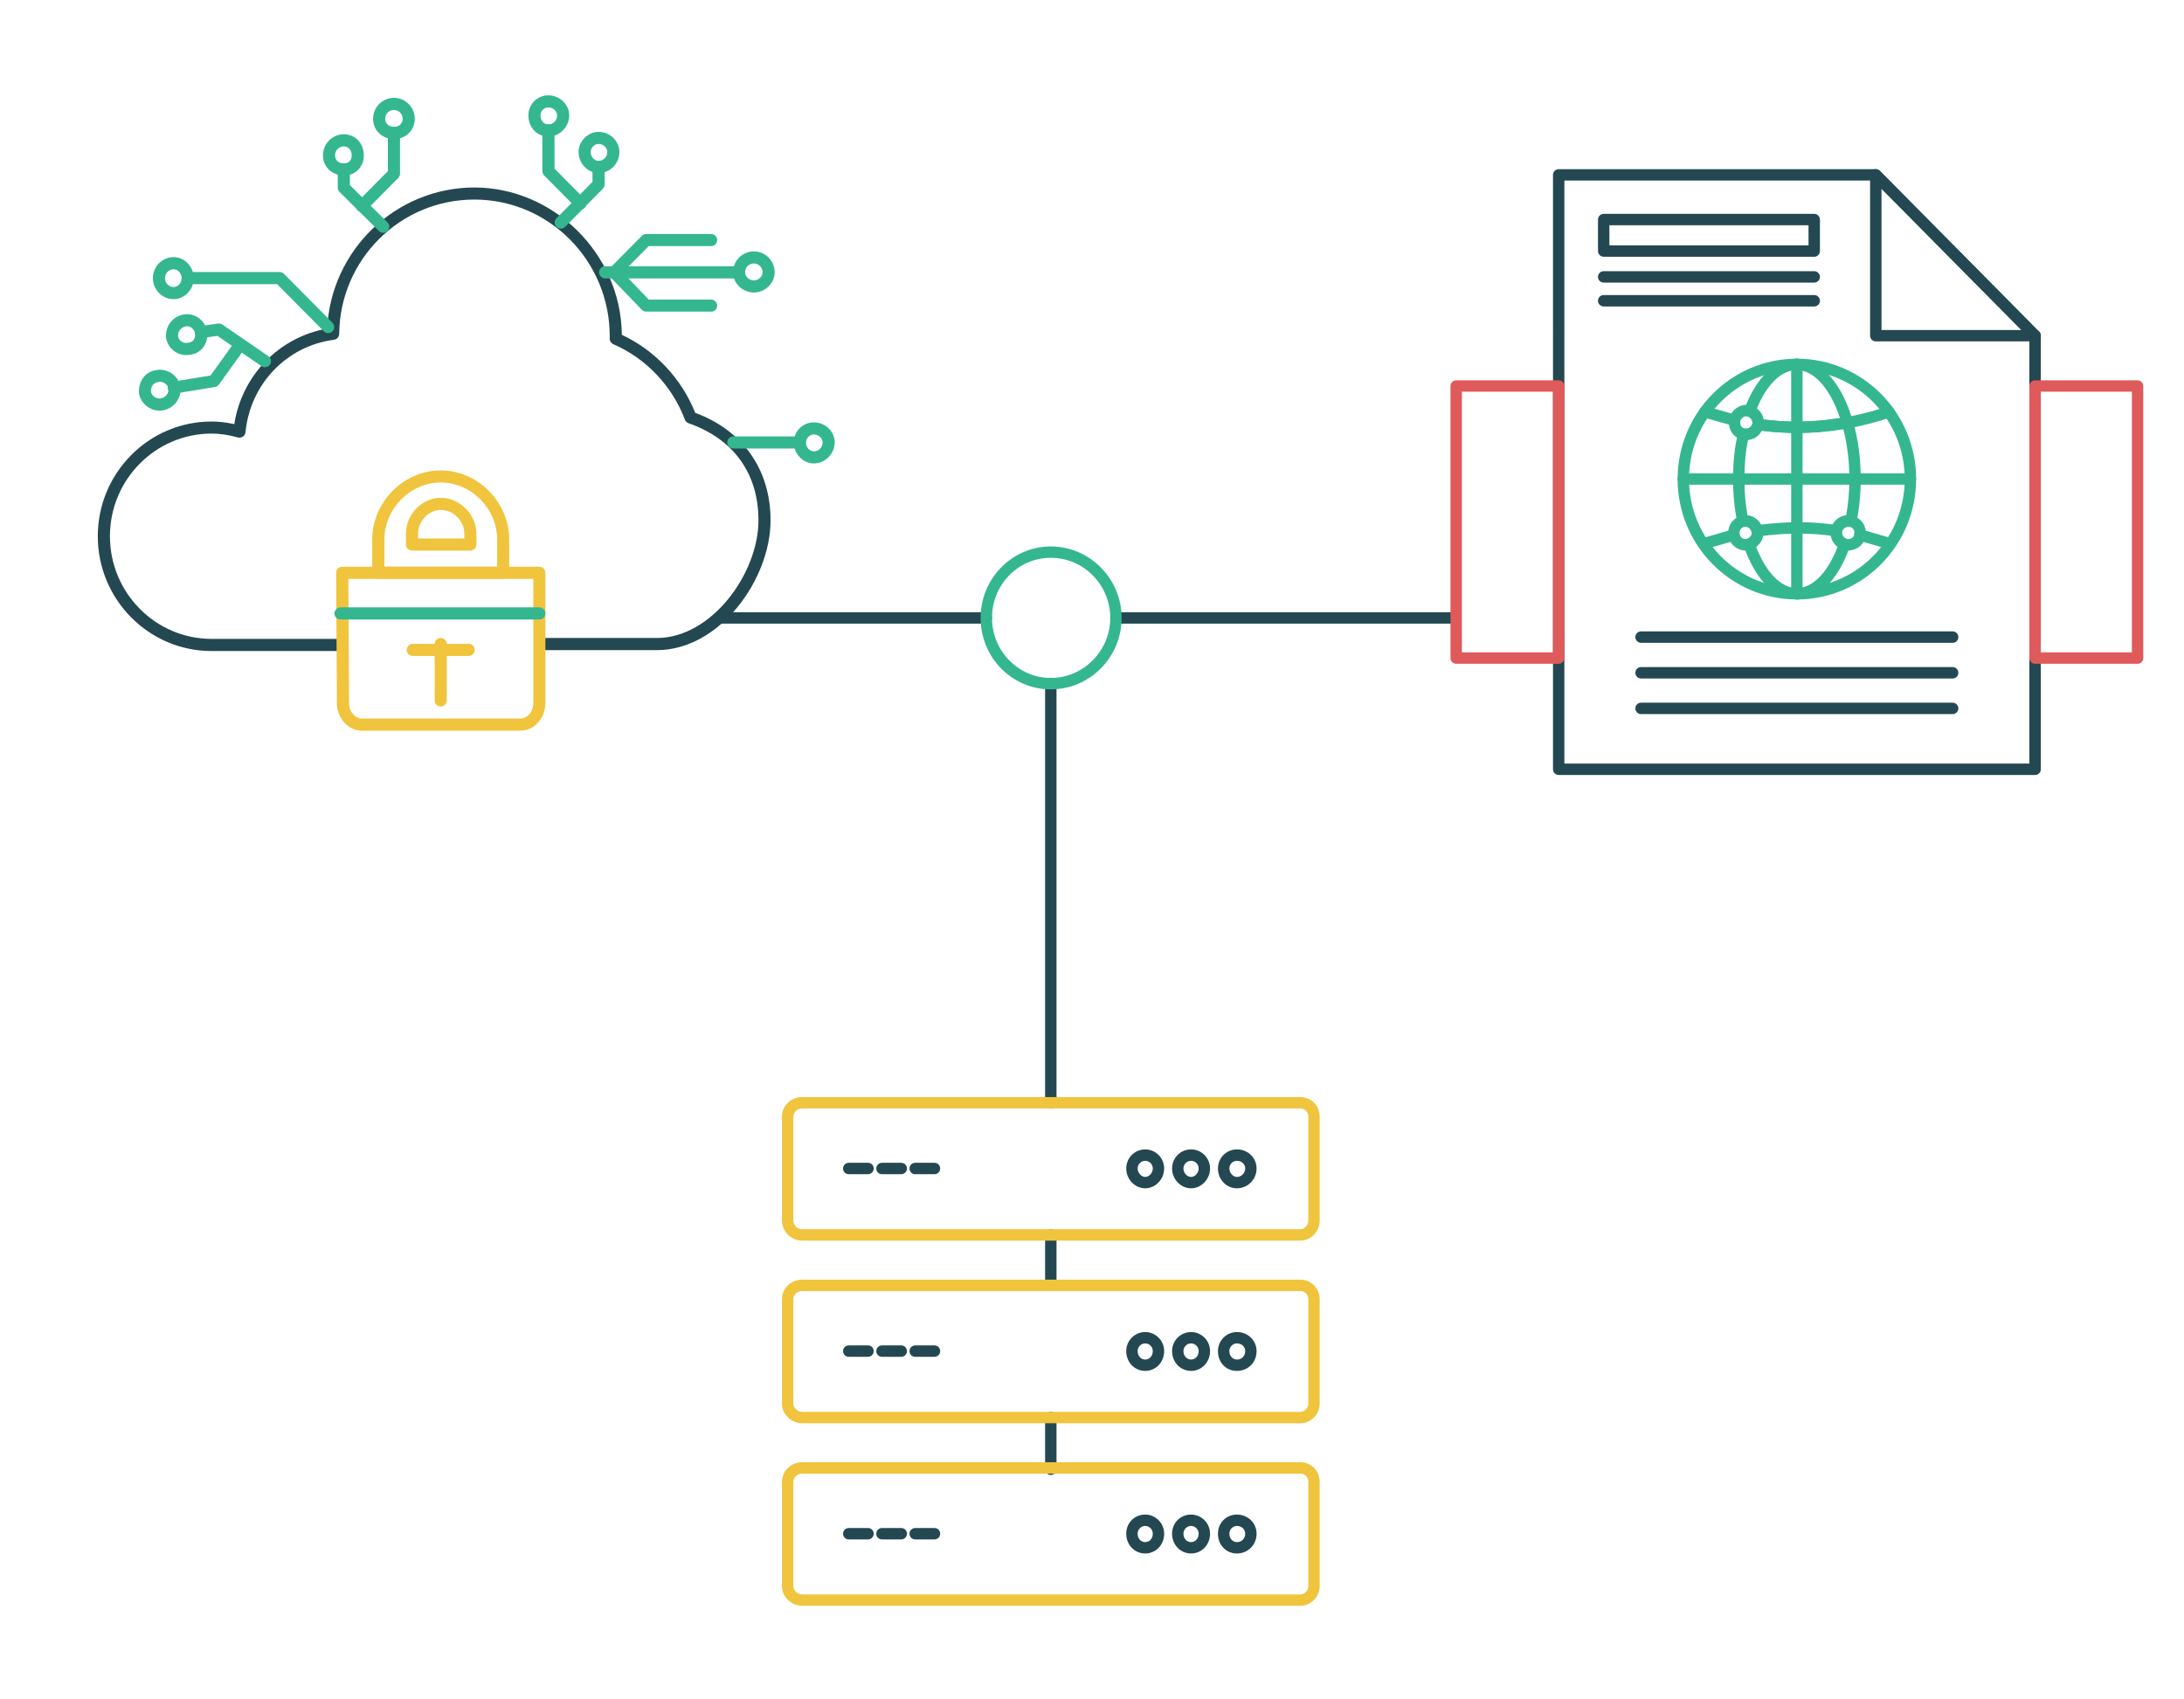 <?xml version="1.0" encoding="UTF-8"?>
<svg id="l" data-name="5" xmlns="http://www.w3.org/2000/svg" viewBox="0 0 536 417">
  <defs>
    <style>
      .n {
        fill: #234852;
      }

      .n, .o, .p, .q {
        stroke-width: 0px;
      }

      .o {
        fill: #f0c43d;
      }

      .p {
        fill: #34b78f;
      }

      .q {
        fill: #df5a5a;
      }
    </style>
  </defs>
  <g>
    <path class="n" d="M259.29,167.8v102.86c0,.77-.63,1.4-1.4,1.4s-1.4-.62-1.4-1.4v-102.86c0-.77.63-1.4,1.4-1.4s1.4.62,1.4,1.4ZM259.29,303.11v12.37c0,.77-.63,1.4-1.4,1.4s-1.4-.62-1.4-1.4v-12.37c0-.77.63-1.4,1.4-1.4s1.4.62,1.4,1.4ZM259.29,347.93v12.68c0,.77-.63,1.4-1.4,1.4s-1.4-.62-1.4-1.4v-12.68c0-.77.63-1.4,1.4-1.4s1.4.62,1.4,1.4Z"/>
    <path class="n" d="M358.02,151.66c0,.77-.63,1.4-1.4,1.4h-82.75c-.77,0-1.4-.62-1.4-1.4s.62-1.4,1.4-1.4h82.75c.77,0,1.4.62,1.4,1.4ZM243.46,151.66c0,.77-.63,1.4-1.4,1.4h-64.9c-.77,0-1.4-.62-1.4-1.4s.62-1.4,1.4-1.4h64.9c.77,0,1.4.62,1.4,1.4Z"/>
    <path class="p" d="M275.27,151.66c0,9.67-7.8,17.54-17.38,17.54s-17.23-7.87-17.23-17.54,7.73-17.54,17.23-17.54,17.38,7.87,17.38,17.54ZM272.48,151.66c0-8.13-6.54-14.75-14.59-14.75s-14.43,6.61-14.43,14.75,6.48,14.74,14.43,14.74,14.59-6.61,14.59-14.74Z"/>
    <path class="o" d="M323.88,363.75v25.53c0,2.68-2.16,4.85-4.82,4.85h-122.18c-2.7,0-4.98-2.22-4.98-4.85v-25.53c0-2.68,2.24-4.86,4.98-4.86h122.18c2.75,0,4.82,2.09,4.82,4.86ZM319.06,391.35c1.21,0,2.03-1.07,2.03-2.06v-25.53c0-1.22-.83-2.07-2.03-2.07h-122.18c-1.23,0-2.19.91-2.19,2.07v25.53c0,1.08,1.04,2.06,2.19,2.06h122.18Z"/>
    <path class="n" d="M308.39,376.44c0,2.72-2.12,4.85-4.82,4.85s-4.66-2.13-4.66-4.85,2.09-4.7,4.66-4.7c2.7,0,4.82,2.07,4.82,4.7ZM305.6,376.44c0-1.09-.87-1.91-2.03-1.91-1.03,0-1.86.86-1.86,1.91,0,1.17.8,2.06,1.86,2.06,1.18,0,2.03-.87,2.03-2.06Z"/>
    <path class="n" d="M296.97,376.44c0,2.72-2.05,4.85-4.66,4.85s-4.66-2.13-4.66-4.85,2.09-4.7,4.66-4.7,4.66,2.11,4.66,4.7ZM294.18,376.44c0-1.05-.84-1.91-1.87-1.91s-1.87.86-1.87,1.91c0,1.16.82,2.06,1.87,2.06s1.87-.89,1.87-2.06Z"/>
    <path class="n" d="M285.71,376.44c0,2.72-2.04,4.85-4.66,4.85s-4.65-2.13-4.65-4.85,2.09-4.7,4.65-4.7,4.66,2.11,4.66,4.7ZM282.92,376.44c0-1.05-.84-1.91-1.86-1.91s-1.86.86-1.86,1.91c0,1.17.8,2.06,1.86,2.06s1.86-.89,1.86-2.06Z"/>
    <path class="o" d="M323.88,318.94v25.54c0,2.68-2.16,4.85-4.82,4.85h-122.18c-2.7,0-4.98-2.22-4.98-4.85v-25.54c0-2.72,2.19-4.86,4.98-4.86h122.18c2.75,0,4.82,2.09,4.82,4.86ZM319.06,346.54c1.21,0,2.03-1.07,2.03-2.06v-25.54c0-1.21-.83-2.06-2.03-2.06h-122.18c-1.23,0-2.19.91-2.19,2.06v25.54c0,1.08,1.04,2.06,2.19,2.06h122.18Z"/>
    <path class="n" d="M308.39,331.62c0,2.77-2.07,4.86-4.82,4.86s-4.66-2.14-4.66-4.86c0-2.58,2.09-4.68,4.66-4.68,2.7,0,4.82,2.06,4.82,4.68ZM305.6,331.62c0-1.08-.87-1.89-2.03-1.89-1.03,0-1.86.85-1.86,1.89,0,1.18.8,2.07,1.86,2.07,1.18,0,2.03-.87,2.03-2.07Z"/>
    <path class="n" d="M296.97,331.62c0,2.73-2.05,4.86-4.66,4.86s-4.66-2.14-4.66-4.86c0-2.58,2.09-4.68,4.66-4.68s4.66,2.1,4.66,4.68ZM294.18,331.62c0-1.04-.84-1.89-1.87-1.89s-1.87.86-1.87,1.89c0,1.16.82,2.07,1.87,2.07s1.87-.89,1.87-2.07Z"/>
    <path class="n" d="M285.71,331.62c0,2.73-2.04,4.86-4.66,4.86s-4.65-2.14-4.65-4.86c0-2.58,2.09-4.68,4.65-4.68s4.66,2.1,4.66,4.68ZM282.92,331.62c0-1.04-.84-1.89-1.86-1.89s-1.86.85-1.86,1.89c0,1.18.8,2.07,1.86,2.07s1.86-.89,1.86-2.07Z"/>
    <path class="o" d="M323.88,274.12v25.37c0,2.81-2.12,5.01-4.82,5.01h-122.18c-2.75,0-4.98-2.25-4.98-5.01v-25.37c0-2.72,2.19-4.85,4.98-4.85h122.18c2.75,0,4.82,2.09,4.82,4.85ZM319.06,301.71c1.14,0,2.03-.98,2.03-2.22v-25.37c0-1.21-.83-2.06-2.03-2.06h-122.18c-1.23,0-2.19.9-2.19,2.06v25.37c0,1.2,1,2.22,2.19,2.22h122.18Z"/>
    <path class="n" d="M308.39,286.8c0,2.68-2.16,4.86-4.82,4.86s-4.66-2.23-4.66-4.86,2.09-4.69,4.66-4.69c2.7,0,4.82,2.06,4.82,4.69ZM305.6,286.8c0-1.08-.87-1.89-2.03-1.89-1.03,0-1.86.85-1.86,1.89s.89,2.07,1.86,2.07c1.21,0,2.03-1.07,2.03-2.07Z"/>
    <path class="n" d="M296.97,286.8c0,2.63-2.14,4.86-4.66,4.86s-4.66-2.23-4.66-4.86,2.09-4.69,4.66-4.69,4.66,2.1,4.66,4.69ZM294.18,286.8c0-1.04-.84-1.89-1.87-1.89s-1.87.87-1.87,1.89c0,1.08.89,2.07,1.87,2.07s1.87-.99,1.87-2.07Z"/>
    <path class="n" d="M285.71,286.8c0,2.63-2.13,4.86-4.66,4.86s-4.65-2.23-4.65-4.86,2.09-4.69,4.65-4.69,4.66,2.1,4.66,4.69ZM282.92,286.8c0-1.04-.84-1.89-1.86-1.89s-1.86.85-1.86,1.89.89,2.07,1.86,2.07,1.86-.99,1.86-2.07Z"/>
    <path class="n" d="M213.03,375.04h-4.73c-.77,0-1.4.62-1.4,1.4s.62,1.4,1.4,1.4h4.73c.77,0,1.4-.62,1.4-1.4s-.62-1.4-1.4-1.4Z"/>
    <path class="n" d="M221.19,375.04h-4.73c-.77,0-1.4.62-1.4,1.4s.62,1.4,1.4,1.4h4.73c.77,0,1.4-.62,1.4-1.4s-.63-1.4-1.4-1.4Z"/>
    <path class="n" d="M229.34,375.04h-4.73c-.77,0-1.4.62-1.4,1.4s.62,1.4,1.4,1.4h4.73c.77,0,1.4-.62,1.4-1.4s-.62-1.4-1.4-1.4Z"/>
    <path class="n" d="M213.03,330.22h-4.73c-.77,0-1.4.62-1.4,1.4s.62,1.4,1.4,1.4h4.73c.77,0,1.4-.62,1.4-1.4s-.62-1.4-1.4-1.4Z"/>
    <path class="n" d="M221.19,330.22h-4.73c-.77,0-1.4.62-1.4,1.4s.62,1.4,1.4,1.4h4.73c.77,0,1.4-.62,1.4-1.4s-.63-1.4-1.4-1.4Z"/>
    <path class="n" d="M229.34,330.22h-4.73c-.77,0-1.4.62-1.4,1.4s.62,1.4,1.4,1.4h4.73c.77,0,1.4-.62,1.4-1.4s-.62-1.4-1.4-1.4Z"/>
    <path class="n" d="M213.03,285.4h-4.73c-.77,0-1.4.62-1.4,1.4s.62,1.4,1.4,1.4h4.73c.77,0,1.4-.62,1.4-1.4s-.62-1.4-1.4-1.4Z"/>
    <path class="n" d="M221.19,285.4h-4.73c-.77,0-1.4.62-1.4,1.4s.62,1.4,1.4,1.4h4.73c.77,0,1.4-.62,1.4-1.4s-.63-1.4-1.4-1.4Z"/>
    <path class="n" d="M229.34,285.4h-4.73c-.77,0-1.4.62-1.4,1.4s.62,1.4,1.4,1.4h4.73c.77,0,1.4-.62,1.4-1.4s-.62-1.4-1.4-1.4Z"/>
  </g>
  <g>
    <path class="n" d="M499.45,190.21h-116.91c-.77,0-1.4-.62-1.4-1.4V42.92c0-.77.62-1.4,1.4-1.4h77.83c.37,0,.73.15.99.42l39.09,39.48c.26.26.4.61.4.98v106.42c0,.77-.62,1.4-1.4,1.4ZM383.93,187.42h114.12v-104.45l-38.27-38.66h-75.85v143.1Z"/>
    <path class="n" d="M499.49,83.79h-39.13c-.77,0-1.4-.62-1.4-1.4v-39.48c0-.57.34-1.08.87-1.29.52-.21,1.12-.09,1.52.31l38.9,39.29c.38.25.63.68.63,1.17,0,.77-.63,1.4-1.4,1.4ZM461.76,81h34.34l-34.34-34.69v34.69Z"/>
    <path class="n" d="M479.22,157.77h-76.47c-.77,0-1.4-.63-1.4-1.4s.62-1.4,1.4-1.4h76.47c.77,0,1.4.62,1.4,1.4s-.62,1.4-1.4,1.4Z"/>
    <path class="n" d="M479.22,166.53h-76.47c-.77,0-1.4-.62-1.4-1.4s.62-1.4,1.4-1.4h76.47c.77,0,1.4.62,1.4,1.4s-.62,1.4-1.4,1.4Z"/>
    <path class="n" d="M479.22,175.27h-76.47c-.77,0-1.4-.62-1.4-1.4s.62-1.4,1.4-1.4h76.47c.77,0,1.4.62,1.4,1.4s-.62,1.4-1.4,1.4Z"/>
    <path class="q" d="M524.6,162.92h-25.15c-.77,0-1.4-.62-1.4-1.4v-66.77c0-.77.63-1.4,1.4-1.4h25.15c.77,0,1.4.63,1.4,1.4v66.77c0,.77-.62,1.4-1.4,1.4ZM500.85,160.12h22.36v-63.98h-22.36v63.98ZM382.53,162.92h-25.15c-.77,0-1.4-.62-1.4-1.4v-66.77c0-.77.62-1.4,1.4-1.4h25.15c.77,0,1.4.63,1.4,1.4v66.77c0,.77-.62,1.4-1.4,1.4ZM358.78,160.12h22.36v-63.98h-22.36v63.98Z"/>
    <path class="p" d="M440.99,147.13c-16.14,0-29.27-13.26-29.27-29.55s13.13-29.54,29.27-29.54,29.27,13.25,29.27,29.54-13.13,29.55-29.27,29.55ZM440.99,90.83c-14.6,0-26.47,12-26.47,26.75s11.87,26.76,26.47,26.76,26.47-12,26.47-26.76-11.87-26.75-26.47-26.75Z"/>
    <path class="p" d="M440.99,147.13c-5.41,0-10.16-4.78-13.05-13.13-.12-.35-.1-.74.07-1.07.16-.33.46-.59.81-.71.57-.19,1.03-.67,1.12-1.15.03-.42-.13-.95-.47-1.31-.29-.31-.66-.48-1.05-.48h-.68c-.66,0-1.22-.46-1.36-1.1-.69-3.14-1.05-6.8-1.05-10.6,0-4.38.42-8.19,1.24-11.33.16-.61.72-1.04,1.35-1.04h.68c.65,0,1.26-.5,1.49-1.2v-.32c0-.61-.46-1.24-1.04-1.41-.37-.11-.68-.36-.86-.71-.18-.34-.2-.75-.07-1.11,2.82-7.77,7.63-12.42,12.87-12.42s10.4,5.11,13.22,13.67l.5,1.52s.02.05.03.08c1.28,4.43,1.93,9.24,1.93,14.28,0,3.65-.36,7.21-1.05,10.59-.13.65-.7,1.11-1.37,1.11h-.68c-.73,0-1.5.53-1.5,1.52,0,.61.46,1.25,1.03,1.41.37.11.68.36.85.7.18.34.21.74.08,1.1-2.88,8.34-7.63,13.13-13.04,13.13ZM430.99,134.2c2.45,6.37,6.14,10.13,10,10.13s7.55-3.76,10-10.13c-1.04-.79-1.71-2.07-1.71-3.41,0-2.25,1.64-4.05,3.81-4.29.52-2.87.78-5.87.78-8.93,0-4.32-.5-8.46-1.49-12.3-3.82.65-7.67.98-11.47.98h0s-.03,0-.04,0h0c-2.82,0-5.68-.18-8.5-.53-.71,1.26-1.95,2.11-3.35,2.25-.6,2.71-.9,5.94-.9,9.61,0,3.18.26,6.24.77,8.93,1.01.11,1.93.59,2.64,1.36.87.94,1.3,2.24,1.18,3.56-.19,1.13-.82,2.11-1.72,2.77ZM432.81,102.96c2.72.33,5.4.5,8.06.5h0c3.55,0,7.13-.3,10.69-.88-2.39-7.26-6.44-11.75-10.57-11.75-3.78,0-7.4,3.51-9.82,9.45.85.65,1.44,1.62,1.63,2.68Z"/>
    <path class="p" d="M468.86,118.97h-55.74c-.77,0-1.4-.62-1.4-1.4s.62-1.4,1.4-1.4h55.74c.77,0,1.4.62,1.4,1.4s-.62,1.4-1.4,1.4Z"/>
    <path class="p" d="M440.99,147.13c-.77,0-1.4-.62-1.4-1.4v-56.3c0-.77.62-1.4,1.4-1.4s1.4.62,1.4,1.4v56.3c0,.77-.62,1.4-1.4,1.4Z"/>
    <path class="p" d="M428.59,107.99c-2.3,0-4.02-1.56-4.26-3.78-.85-.24-1.72-.48-2.58-.72-1.26-.35-2.52-.7-3.74-1.05-.74-.21-1.17-.99-.95-1.73.21-.74.98-1.17,1.73-.95,1.21.35,2.46.7,3.71,1.04.81.23,1.62.45,2.42.68.8-1.28,2.19-2.11,3.68-2.11,2.04,0,3.86,1.62,4.22,3.6,10.05,1.28,20.25.21,30.34-3.19.73-.25,1.52.15,1.77.88.25.73-.15,1.52-.88,1.77-10.53,3.54-21.18,4.65-31.68,3.29-.78,1.38-2.2,2.27-3.77,2.27ZM427.09,103.35v.33c0,.96.56,1.53,1.49,1.53.65,0,1.26-.5,1.49-1.2v-.32c0-.77-.74-1.51-1.49-1.51-.65,0-1.26.49-1.49,1.19Z"/>
    <path class="p" d="M418.39,134.77c-.61,0-1.17-.4-1.34-1.01-.21-.74.22-1.51.96-1.73l7.14-2.06c.73-.2,1.51.21,1.73.96.21.74-.21,1.51-.96,1.73l-7.14,2.06c-.13.04-.26.05-.39.05ZM463.6,134.77c-.13,0-.26-.02-.39-.06l-7.13-2.06c-.74-.21-1.17-.99-.95-1.73.21-.74.98-1.17,1.73-.95l7.13,2.06c.74.21,1.17.99.95,1.73-.18.61-.73,1.01-1.34,1.01ZM450.68,131.68c-.07,0-.15,0-.22-.02-5.77-.92-11.97-.92-18.96,0-.76.11-1.47-.44-1.57-1.2-.1-.76.44-1.47,1.2-1.57,7.26-.96,13.72-.96,19.77,0,.76.12,1.28.84,1.16,1.6-.11.69-.7,1.18-1.38,1.18Z"/>
    <path class="p" d="M453.57,135.11c-2.33,0-4.29-1.98-4.29-4.32s1.89-4.31,4.29-4.31c1.32,0,2.54.56,3.35,1.53.81.96,1.14,2.25.91,3.54-.26,2.03-2.06,3.56-4.26,3.56ZM453.57,129.28c-.73,0-1.5.53-1.5,1.52,0,.78.73,1.52,1.5,1.52s1.42-.49,1.51-1.19c.09-.54-.01-.99-.29-1.33-.29-.34-.72-.53-1.21-.53Z"/>
    <path class="p" d="M428.41,135.11c-2.4,0-4.28-1.9-4.28-4.32s1.88-4.31,4.28-4.31c1.19,0,2.29.49,3.11,1.39.87.94,1.3,2.24,1.18,3.56,0,.07-.02.15-.04.22-.51,2.04-2.26,3.46-4.25,3.46ZM428.41,129.28c-.97,0-1.49.78-1.49,1.52s.52,1.52,1.49,1.52c.67,0,1.29-.52,1.52-1.24.02-.5-.15-.98-.46-1.32-.29-.31-.66-.48-1.05-.48Z"/>
    <path class="n" d="M445.25,63.02h-51.67c-.77,0-1.4-.62-1.4-1.4v-7.73c0-.77.63-1.4,1.4-1.4h51.67c.77,0,1.4.62,1.4,1.4v7.73c0,.77-.62,1.4-1.4,1.4ZM394.98,60.22h48.87v-4.93h-48.87v4.93Z"/>
    <path class="n" d="M445.25,69.36h-51.67c-.77,0-1.4-.62-1.4-1.4s.63-1.4,1.4-1.4h51.67c.77,0,1.4.63,1.4,1.4s-.62,1.4-1.4,1.4Z"/>
    <path class="n" d="M445.25,75.22h-51.67c-.77,0-1.4-.62-1.4-1.4s.63-1.4,1.4-1.4h51.67c.77,0,1.4.62,1.4,1.4s-.62,1.4-1.4,1.4Z"/>
  </g>
  <g>
    <path class="n" d="M83.37,159.79h-31.46c-15.39,0-27.91-12.64-27.91-28.17s12.52-28.16,27.91-28.16c1.83,0,3.64.21,5.59.64,1.88-11.97,10.98-21.35,22.81-23.45.86-19.21,16.81-34.63,36.13-34.63s35.98,16.19,36.17,36.16c8.14,3.8,14.64,10.71,18.01,19.14,11.76,4.37,18.49,13.96,18.49,26.42,0,14.42-12.45,31.83-27.9,31.83h-27.82c-.82,0-1.49-.67-1.49-1.49s.67-1.49,1.49-1.49h27.82c13.43,0,24.93-15.87,24.93-28.86,0-11.52-6.09-19.99-17.15-23.85-.42-.15-.74-.47-.9-.88-3.13-8.29-9.53-15.03-17.55-18.51-.54-.23-.9-.77-.9-1.36v-.61c0-18.5-14.9-33.54-33.2-33.54s-33.01,14.78-33.19,32.95c0,.74-.56,1.36-1.29,1.46-11.62,1.53-20.55,10.87-21.71,22.69-.04.44-.28.83-.64,1.08-.36.25-.82.32-1.24.21-2.34-.65-4.39-.95-6.45-.95-13.75,0-24.94,11.3-24.94,25.19s11.19,25.2,24.94,25.2h31.46c.82,0,1.49.67,1.49,1.49s-.67,1.49-1.49,1.49Z"/>
    <path class="o" d="M127.73,179.34h-38.92c-3.16,0-5.84-2.74-6.12-6.25l-.2-32.49c0-.4.15-.78.43-1.06.28-.28.66-.44,1.05-.44h48.39c.82,0,1.49.67,1.49,1.49v31.99c0,3.73-2.75,6.76-6.12,6.76ZM85.48,142.07l.18,30.89c.15,1.83,1.57,3.4,3.15,3.4h38.92c1.74,0,3.15-1.7,3.15-3.79v-30.5h-45.41Z"/>
    <path class="o" d="M123.49,142.07h-30.65c-.82,0-1.49-.67-1.49-1.49v-8.15c0-9.2,7.7-16.97,16.81-16.97s16.81,7.77,16.81,16.97v8.15c0,.82-.67,1.49-1.49,1.49ZM94.33,139.1h27.68v-6.67c0-7.59-6.34-14-13.83-14s-13.84,6.41-13.84,14v6.67Z"/>
    <path class="o" d="M115.44,135.14h-14.32c-.82,0-1.49-.67-1.49-1.49v-2.65c0-4.77,3.91-8.81,8.54-8.81s8.75,4.03,8.75,8.81v2.65c0,.82-.67,1.49-1.49,1.49ZM102.6,132.17h11.35v-1.17c0-3.16-2.65-5.84-5.78-5.84-2.97,0-5.57,2.73-5.57,5.84v1.17Z"/>
    <path class="p" d="M132.37,152.05h-48.8c-.82,0-1.49-.67-1.49-1.49s.67-1.49,1.49-1.49h48.8c.82,0,1.49.67,1.49,1.49s-.67,1.49-1.49,1.49Z"/>
    <path class="o" d="M108.17,173.42c-.82,0-1.49-.67-1.49-1.49v-10.93h-5.38c-.82,0-1.49-.67-1.49-1.49s.67-1.49,1.49-1.49h5.38c.03-.8.68-1.43,1.48-1.43s1.46.64,1.48,1.43h5.37c.82,0,1.49.67,1.49,1.49s-.67,1.49-1.49,1.49h-5.37v10.93c0,.82-.67,1.49-1.49,1.49Z"/>
    <path class="p" d="M181.38,68.33h-32.87c-.82,0-1.49-.67-1.49-1.49s.67-1.49,1.49-1.49h32.87c.82,0,1.49.67,1.49,1.49s-.67,1.49-1.49,1.49Z"/>
    <path class="p" d="M150.73,68.33c-.38,0-.76-.14-1.05-.43-.58-.58-.59-1.52,0-2.1l7.86-7.93c.28-.28.66-.44,1.05-.44h15.93c.82,0,1.49.67,1.49,1.49s-.67,1.49-1.49,1.49h-15.31l-7.43,7.49c-.29.29-.67.44-1.05.44Z"/>
    <path class="p" d="M185.01,71.79c-2.78,0-5.12-2.27-5.12-4.95,0-2.83,2.3-5.14,5.12-5.14s5.11,2.31,5.11,5.14c0,2.68-2.34,4.95-5.11,4.95ZM185.01,64.67c-1.2,0-2.15.95-2.15,2.17,0,1.05,1,1.98,2.15,1.98s2.14-.93,2.14-1.98c0-1.22-.94-2.17-2.14-2.17Z"/>
    <path class="p" d="M174.52,76.49h-15.93c-.4,0-.79-.16-1.07-.45l-7.86-8.16c-.57-.59-.55-1.53.04-2.1.59-.56,1.53-.55,2.1.04l7.42,7.71h15.3c.82,0,1.49.67,1.49,1.49s-.67,1.49-1.49,1.49Z"/>
    <path class="p" d="M80.54,81.77c-.38,0-.76-.15-1.05-.44l-11.47-11.58h-21.95c-.82,0-1.49-.67-1.49-1.49s.67-1.49,1.49-1.49h22.57c.4,0,.78.16,1.06.44l11.9,12.02c.58.58.57,1.52,0,2.1-.29.29-.67.43-1.05.43Z"/>
    <path class="p" d="M42.63,73.42c-2.82,0-5.11-2.31-5.11-5.15s2.29-5.16,5.11-5.16c2.67,0,4.92,2.36,4.92,5.16s-2.25,5.15-4.92,5.15ZM42.63,66.09c-1.2,0-2.14.96-2.14,2.18s.94,2.18,2.14,2.18c1.04,0,1.95-1.02,1.95-2.18s-.91-2.18-1.95-2.18Z"/>
    <path class="p" d="M196.3,110.09h-16.33c-.82,0-1.49-.67-1.49-1.49s.67-1.49,1.49-1.49h16.33c.82,0,1.49.67,1.49,1.49s-.67,1.49-1.49,1.49Z"/>
    <path class="p" d="M199.73,113.75c-2.67,0-4.92-2.36-4.92-5.15s2.25-4.93,4.92-4.93c2.82,0,5.12,2.21,5.12,4.93s-2.3,5.15-5.12,5.15ZM199.73,106.64c-1,0-1.95.95-1.95,1.96,0,1.28,1.03,2.18,1.95,2.18,1.2,0,2.15-.96,2.15-2.18,0-1.06-.98-1.96-2.15-1.96Z"/>
    <path class="p" d="M94.05,57.13c-.38,0-.76-.14-1.05-.43l-9.67-9.58c-.28-.28-.44-.66-.44-1.06v-4.48c0-.82.67-1.49,1.49-1.49s1.49.67,1.49,1.49v3.86l9.23,9.14c.58.58.59,1.52.01,2.1-.29.29-.67.44-1.06.44Z"/>
    <path class="p" d="M65.02,90.13c-.29,0-.58-.08-.84-.26l-10.82-7.43-3.86.54c-.8.12-1.56-.45-1.68-1.27-.11-.81.45-1.56,1.27-1.68l4.43-.62c.37-.06.74.04,1.05.25l11.3,7.76c.68.46.85,1.39.38,2.07-.29.42-.75.64-1.23.64Z"/>
    <path class="p" d="M88.81,52.04c-.38,0-.76-.14-1.05-.43-.58-.58-.59-1.52,0-2.1l7.43-7.5v-9.37c0-.82.67-1.49,1.49-1.49s1.49.67,1.49,1.49v9.99c0,.39-.16.77-.43,1.05l-7.86,7.93c-.29.29-.67.44-1.06.44Z"/>
    <path class="p" d="M42.63,96.64c-.71,0-1.35-.52-1.46-1.25-.13-.81.42-1.57,1.23-1.71l9.27-1.52,6.1-8.47c.48-.67,1.41-.82,2.07-.34.67.48.82,1.41.34,2.07l-6.46,8.97c-.23.32-.58.53-.97.6l-9.88,1.62c-.08.01-.16.02-.24.02Z"/>
    <path class="p" d="M84.38,43.07c-2.92,0-5.12-2.13-5.12-4.96s2.29-5.15,5.12-5.15,4.91,2.26,4.91,5.15-2.07,4.96-4.91,4.96ZM84.38,35.94c-1.2,0-2.15.96-2.15,2.18s.88,1.98,2.15,1.98c1.2,0,1.94-.76,1.94-1.98,0-1.08-.67-2.18-1.94-2.18Z"/>
    <path class="p" d="M45.71,87.15h0c-2.42,0-4.46-1.7-4.94-4.12-.32-2.84,1.5-5.29,4.2-5.82.27-.06.6-.1.94-.1,2.42,0,4.6,1.9,4.86,4.23.26,1.32-.05,2.78-.86,3.88-.78,1.05-1.95,1.71-3.29,1.85-.22.05-.56.08-.9.08ZM45.9,80.08c-.11,0-.21.01-.31.03-1.39.27-2,1.47-1.89,2.46.19.92.99,1.6,2.01,1.6h0c.15,0,.31-.02.46-.05.64-.07,1.06-.3,1.34-.68.33-.44.44-1.03.32-1.66-.11-.94-1.04-1.72-1.93-1.72Z"/>
    <path class="p" d="M96.68,34.12c-2.92,0-5.12-2.13-5.12-4.96s2.3-5.15,5.12-5.15,5.11,2.31,5.11,5.15-2.2,4.96-5.11,4.96ZM96.68,26.98c-1.2,0-2.15.96-2.15,2.18,0,1.3,1.08,1.99,2.15,1.99,1.26,0,2.14-.82,2.14-1.99s-.94-2.18-2.14-2.18Z"/>
    <path class="p" d="M39.14,100.79c-2.38,0-4.49-1.72-5.01-4.09-.32-3.09,1.59-5.59,4.32-5.87.19-.05.52-.08.84-.08,2.38,0,4.48,1.72,5,4.09.32,2.85-1.49,5.3-4.18,5.86-.35.07-.67.1-.98.1ZM39.29,93.72c-.13,0-.26.01-.4.04-1.4.15-1.95,1.35-1.83,2.47.22.94,1.33,1.77,2.47,1.55,1.16-.24,1.96-1.31,1.83-2.47-.2-.84-1.1-1.6-2.08-1.6Z"/>
    <path class="p" d="M137.62,56.11c-.38,0-.76-.14-1.05-.43-.58-.58-.59-1.52-.01-2.1l8.85-8.93v-3.66c0-.82.67-1.49,1.49-1.49s1.49.67,1.49,1.49v4.28c0,.39-.15.77-.43,1.05l-9.28,9.37c-.29.29-.67.44-1.06.44Z"/>
    <path class="p" d="M142.46,51.43c-.38,0-.76-.15-1.05-.44l-7.87-7.94c-.28-.28-.43-.65-.43-1.05v-9.97c0-.82.67-1.49,1.49-1.49s1.49.67,1.49,1.49v9.36l7.44,7.51c.58.58.57,1.52,0,2.1-.29.29-.67.43-1.05.43Z"/>
    <path class="p" d="M146.9,42.47c-2.66,0-4.91-2.36-4.91-5.16,0-2.64,2.29-4.95,4.91-4.95,2.77,0,5.12,2.26,5.12,4.95,0,2.85-2.3,5.16-5.12,5.16ZM146.9,35.33c-1,0-1.94.96-1.94,1.97,0,1.17.91,2.19,1.94,2.19,1.18,0,2.15-.98,2.15-2.19,0-1.05-1-1.97-2.15-1.97Z"/>
    <path class="p" d="M134.59,33.51c-2.8,0-4.91-2.22-4.91-5.16,0-2.77,2.16-4.95,4.91-4.95s5.11,2.22,5.11,4.95-2.29,5.16-5.11,5.16ZM134.59,26.37c-1.26,0-1.94,1.02-1.94,1.97,0,1.09.67,2.19,1.94,2.19,1.2,0,2.14-.96,2.14-2.19,0-1.07-.98-1.97-2.14-1.97Z"/>
  </g>
</svg>